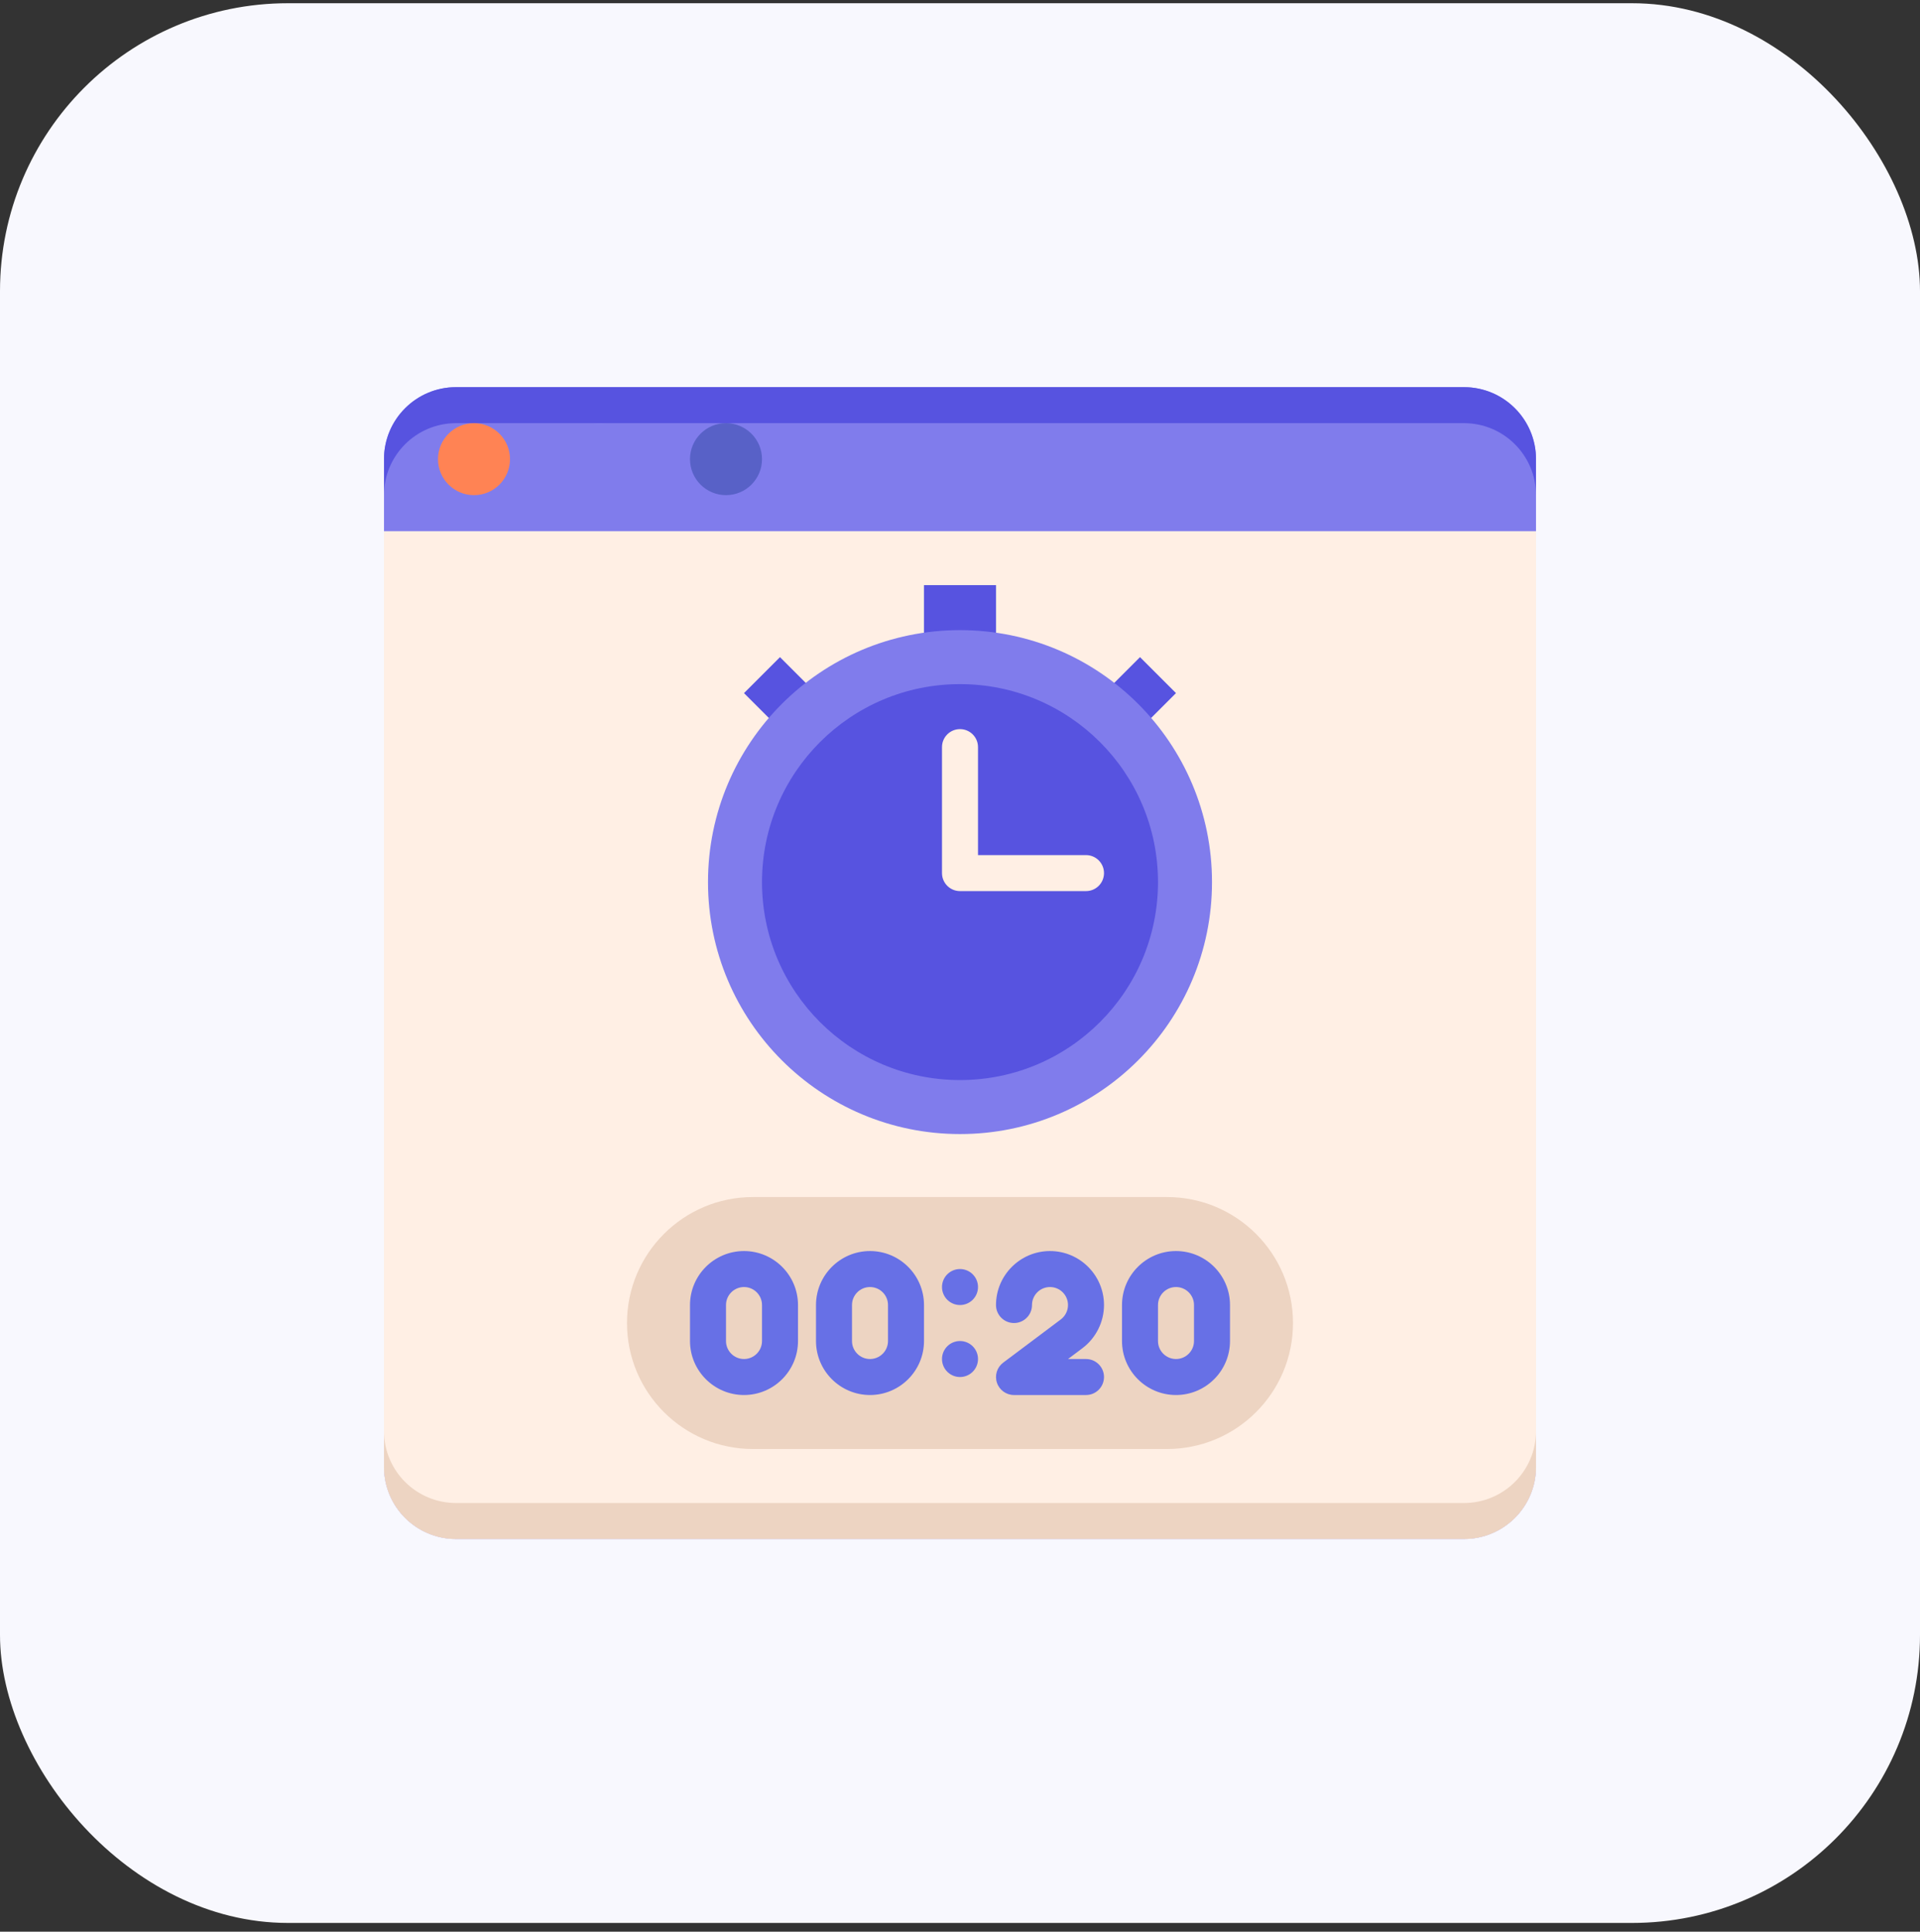 <svg xmlns="http://www.w3.org/2000/svg" width="160" height="161" viewBox="0 0 160 161" fill="none"><rect x="0" y="0" width="160" height="161" fill="#333333" stroke="none"/><rect y="0.269" width="160" height="160" rx="24" fill="#F8F8FE"></rect><g clip-path="url(#clip0_333_1777)"><path d="M122 128.269H38C34.687 128.269 32 125.582 32 122.269V38.269C32 34.955 34.687 32.269 38 32.269H122C125.313 32.269 128 34.955 128 38.269V122.269C128 125.582 125.313 128.269 122 128.269Z" fill="#807CEC"></path><path d="M122 32.269H38C34.687 32.269 32 34.955 32 38.269V41.269C32 37.955 34.687 35.269 38 35.269H122C125.313 35.269 128 37.955 128 41.269V38.269C128 34.955 125.313 32.269 122 32.269Z" fill="#5753E0"></path><path d="M122 128.269H38C34.687 128.269 32 125.582 32 122.269V44.269H128V122.269C128 125.582 125.313 128.269 122 128.269Z" fill="#FFEFE4"></path><path d="M83 48.769H77V53.269H83V48.769Z" fill="#5753E0"></path><path d="M64.999 54.769L62 57.769L64.711 60.48L67.71 57.48L64.999 54.769Z" fill="#5753E0"></path><path d="M97.999 57.768L95 54.769L92.289 57.48L95.288 60.479L97.999 57.768Z" fill="#5753E0"></path><path d="M80 94.519C91.598 94.519 101 85.117 101 73.519C101 61.921 91.598 52.519 80 52.519C68.402 52.519 59 61.921 59 73.519C59 85.117 68.402 94.519 80 94.519Z" fill="#807CEC"></path><path d="M80 90.019C89.113 90.019 96.5 82.632 96.5 73.519C96.5 64.406 89.113 57.019 80 57.019C70.887 57.019 63.5 64.406 63.5 73.519C63.5 82.632 70.887 90.019 80 90.019Z" fill="#5753E0"></path><path d="M122 125.269H38C34.687 125.269 32 122.582 32 119.269V122.269C32 125.582 34.687 128.269 38 128.269H122C125.313 128.269 128 125.582 128 122.269V119.269C128 122.582 125.313 125.269 122 125.269Z" fill="#EDD4C2"></path><path d="M39.5 41.269C41.157 41.269 42.5 39.926 42.5 38.269C42.5 36.612 41.157 35.269 39.5 35.269C37.843 35.269 36.5 36.612 36.5 38.269C36.5 39.926 37.843 41.269 39.5 41.269Z" fill="#FF8354"></path><path d="M50 41.269C51.657 41.269 53 39.926 53 38.269C53 36.612 51.657 35.269 50 35.269C48.343 35.269 47 36.612 47 38.269C47 39.926 48.343 41.269 50 41.269Z" fill="#807CEC"></path><path d="M60.5 41.269C62.157 41.269 63.5 39.926 63.5 38.269C63.5 36.612 62.157 35.269 60.5 35.269C58.843 35.269 57.5 36.612 57.5 38.269C57.5 39.926 58.843 41.269 60.5 41.269Z" fill="#5861C7"></path><path d="M97.25 120.769H62.75C56.951 120.769 52.25 116.068 52.25 110.269C52.25 104.47 56.951 99.769 62.75 99.769H97.25C103.049 99.769 107.75 104.47 107.75 110.269C107.75 116.068 103.049 120.769 97.25 120.769Z" fill="#EDD4C2"></path><path d="M90.5 74.269H80C79.171 74.269 78.5 73.597 78.5 72.769V62.269C78.5 61.441 79.171 60.769 80 60.769C80.829 60.769 81.5 61.441 81.5 62.269V71.269H90.5C91.329 71.269 92 71.941 92 72.769C92 73.597 91.329 74.269 90.5 74.269Z" fill="#FFEFE4"></path><path d="M72.5 116.269C70.019 116.269 68 114.25 68 111.769V108.769C68 106.288 70.019 104.269 72.5 104.269C74.981 104.269 77 106.288 77 108.769V111.769C77 114.25 74.981 116.269 72.5 116.269ZM72.5 107.269C71.672 107.269 71 107.942 71 108.769V111.769C71 112.595 71.672 113.269 72.5 113.269C73.328 113.269 74 112.595 74 111.769V108.769C74 107.942 73.328 107.269 72.5 107.269Z" fill="#6770E6"></path><path d="M98 116.269C95.519 116.269 93.5 114.25 93.5 111.769V108.769C93.5 106.288 95.519 104.269 98 104.269C100.481 104.269 102.5 106.288 102.5 108.769V111.769C102.5 114.25 100.481 116.269 98 116.269ZM98 107.269C97.172 107.269 96.5 107.942 96.5 108.769V111.769C96.5 112.595 97.172 113.269 98 113.269C98.828 113.269 99.5 112.595 99.5 111.769V108.769C99.5 107.942 98.828 107.269 98 107.269Z" fill="#6770E6"></path><path d="M90.5 116.269H84.5C83.853 116.269 83.281 115.856 83.078 115.243C82.873 114.629 83.084 113.956 83.602 113.569L88.401 109.969C88.776 109.687 89 109.238 89 108.769C89 107.942 88.328 107.269 87.5 107.269C86.672 107.269 86 107.942 86 108.769C86 109.597 85.329 110.269 84.5 110.269C83.671 110.269 83 109.597 83 108.769C83 106.288 85.019 104.269 87.5 104.269C89.981 104.269 92 106.288 92 108.769C92 110.176 91.328 111.521 90.201 112.367L89 113.269H90.5C91.329 113.269 92 113.941 92 114.769C92 115.597 91.329 116.269 90.5 116.269Z" fill="#6770E6"></path><path d="M62 116.269C59.519 116.269 57.5 114.25 57.5 111.769V108.769C57.5 106.288 59.519 104.269 62 104.269C64.481 104.269 66.5 106.288 66.5 108.769V111.769C66.5 114.25 64.481 116.269 62 116.269ZM62 107.269C61.172 107.269 60.5 107.942 60.5 108.769V111.769C60.5 112.595 61.172 113.269 62 113.269C62.828 113.269 63.5 112.595 63.5 111.769V108.769C63.5 107.942 62.828 107.269 62 107.269Z" fill="#6770E6"></path><path d="M80 108.769C80.828 108.769 81.5 108.097 81.5 107.269C81.5 106.44 80.828 105.769 80 105.769C79.172 105.769 78.5 106.44 78.5 107.269C78.5 108.097 79.172 108.769 80 108.769Z" fill="#6770E6"></path><path d="M80 114.769C80.828 114.769 81.5 114.097 81.5 113.269C81.5 112.44 80.828 111.769 80 111.769C79.172 111.769 78.5 112.44 78.5 113.269C78.5 114.097 79.172 114.769 80 114.769Z" fill="#6770E6"></path></g><defs><clipPath id="clip0_333_1777"><rect width="96" height="96" fill="white" transform="translate(32 32.269)"></rect></clipPath></defs></svg>